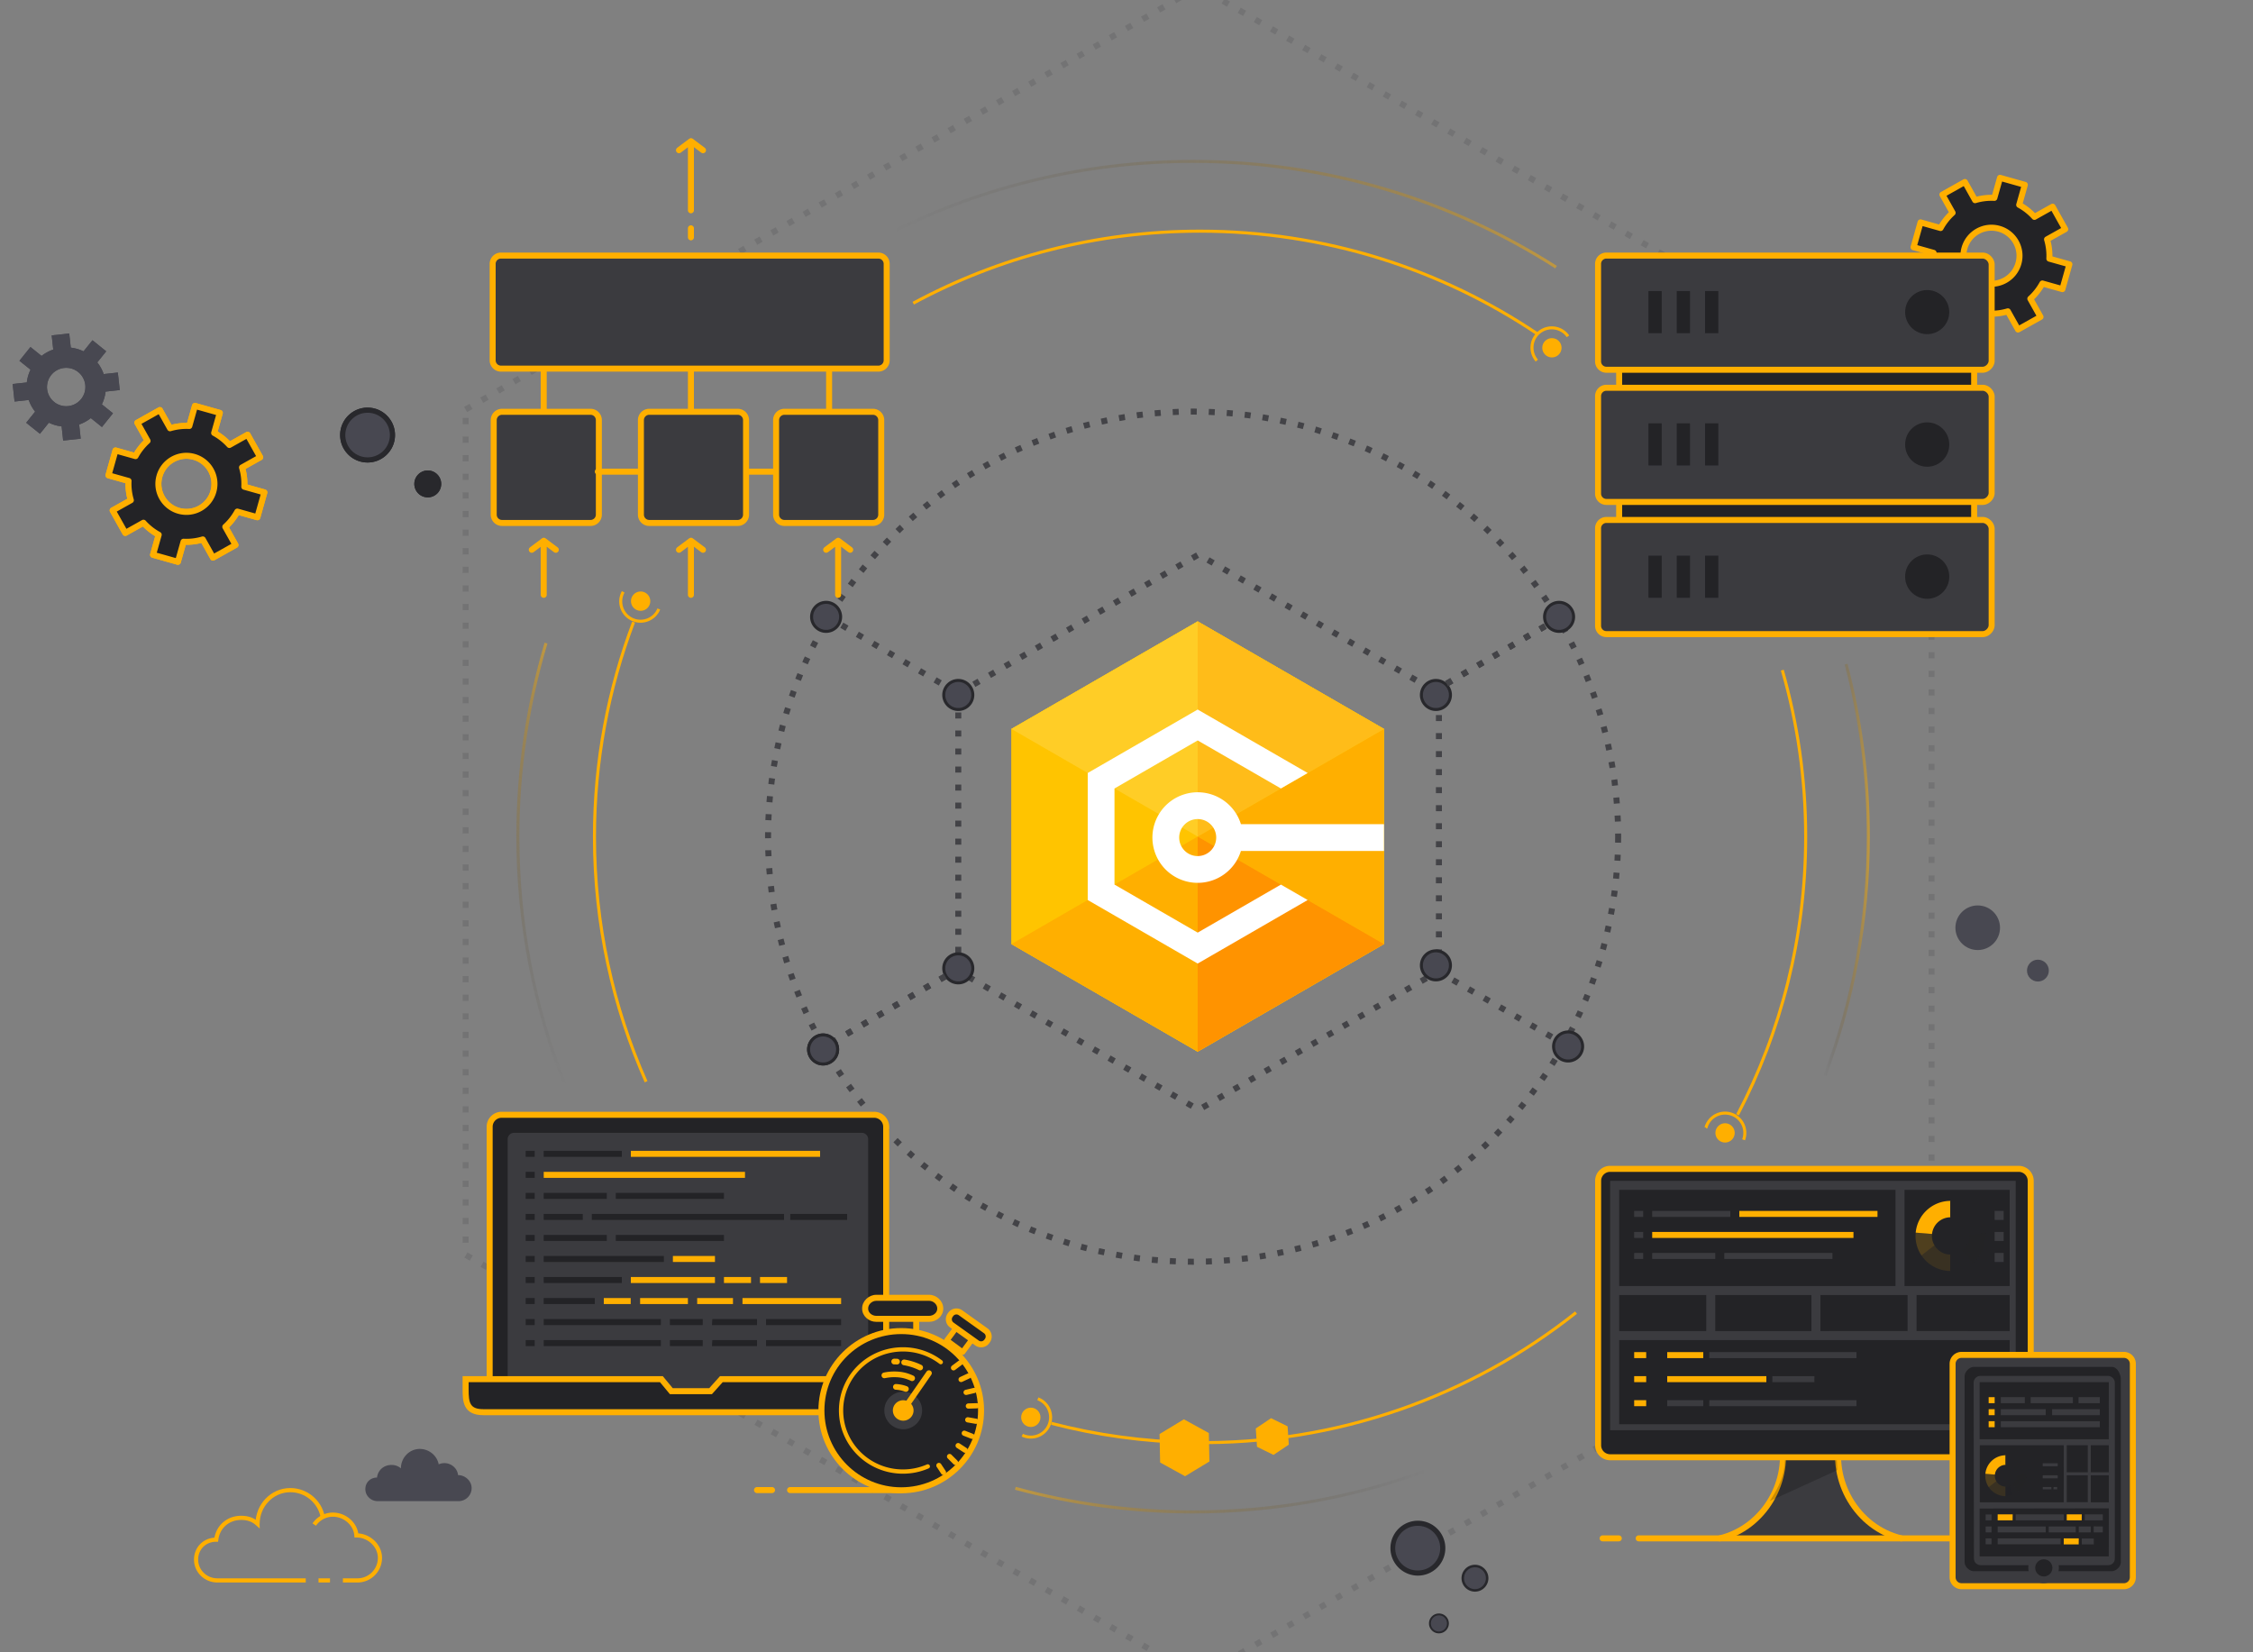 <svg xmlns="http://www.w3.org/2000/svg" viewBox="0 0 750 550"><rect x="0" y="0" width="750" height="550" fill="#808080" stroke="none"/><path fill="#FFC400" d="M460.702 242.646v71.6l-62.001 35.811-61.999-35.811v-71.6l61.999-35.789 62.001 35.789"/><path fill="#FFCD26" d="M398.701 206.857l-61.999 35.789 61.999 35.811v-71.6"/><path fill="#FFAF00" d="M398.701 278.457l-61.999 35.789 61.999 35.811V278.457M460.702 242.646l-62.001 35.811 62.001 35.789v-71.6"/><path fill="#FFBC19" d="M398.701 206.857v71.6l62.001-35.811-62.001-35.789"/><path fill="#FF9300" d="M398.701 278.457v71.593l62.001-35.804-62.001-35.789"/><path fill="#FFF" d="M413.093 274.34c-2.46-7.943-10.895-12.398-18.852-9.937-7.945 2.463-12.399 10.902-9.937 18.854 2.461 7.951 10.9 12.398 18.852 9.937a15.047 15.047 0 0 0 9.937-9.944h47.609v-8.91h-47.609zm-14.398 10.62c-3.398 0-6.15-2.758-6.15-6.166a6.151 6.151 0 0 1 6.15-6.149c3.407 0 6.166 2.758 6.166 6.149a6.172 6.172 0 0 1-6.166 6.166z"/><path fill="#FFF" d="M426.403 294.449l-27.708 15.991-27.694-15.991v-31.99l27.694-15.992 27.708 15.992 8.91-5.145v-.006l-36.618-21.127-36.602 21.127v42.279l36.602 21.148 36.618-21.148z"/><g><path fill="#FFC400" d="M460.702 242.646v71.6l-62.001 35.811-61.999-35.811v-71.6l61.999-35.789 62.001 35.789"/><path fill="#FFCD26" d="M398.701 206.857l-61.999 35.789 61.999 35.811v-71.6"/><path fill="#FFAF00" d="M398.701 278.457l-61.999 35.789 61.999 35.811V278.457M460.702 242.646l-62.001 35.811 62.001 35.789v-71.6"/><path fill="#FFBC19" d="M398.701 206.857v71.6l62.001-35.811-62.001-35.789"/><path fill="#FF9300" d="M398.701 278.457v71.593l62.001-35.804-62.001-35.789"/><path fill="#FFF" d="M413.093 274.34c-2.46-7.943-10.895-12.398-18.852-9.937-7.945 2.463-12.399 10.902-9.937 18.854 2.461 7.951 10.9 12.398 18.852 9.937a15.047 15.047 0 0 0 9.937-9.944h47.609v-8.91h-47.609zm-14.398 10.62c-3.398 0-6.15-2.758-6.15-6.166a6.151 6.151 0 0 1 6.15-6.149c3.407 0 6.166 2.758 6.166 6.149a6.172 6.172 0 0 1-6.166 6.166z"/><path fill="#FFF" d="M426.403 294.449l-27.708 15.991-27.694-15.991v-31.99l27.694-15.992 27.708 15.992 8.91-5.145v-.006l-36.618-21.127-36.602 21.127v42.279l36.602 21.148 36.618-21.148z"/></g><g><path fill="#232326" stroke="#FFAF00" stroke-width="2" stroke-linecap="round" stroke-linejoin="round" stroke-miterlimit="10" d="M85.674 172.165L88 163.907l-6.67-1.879a19.225 19.225 0 0 0-.77-6.422l6.051-3.392-4.197-7.485-6.05 3.391a19.213 19.213 0 0 0-5.075-4.004l1.877-6.67-8.259-2.326-1.878 6.67a19.192 19.192 0 0 0-6.422.768l-3.393-6.049-7.484 4.194 3.393 6.052a19.168 19.168 0 0 0-4.006 5.076l-6.671-1.879-2.325 8.26 6.67 1.877c-.111 2.204.16 4.368.769 6.421l-6.052 3.392 4.196 7.484 6.05-3.39a19.18 19.18 0 0 0 5.078 4.007l-1.879 6.67 8.26 2.327 1.878-6.673a19.104 19.104 0 0 0 6.42-.768l3.392 6.049 7.484-4.195-3.391-6.047a19.225 19.225 0 0 0 4.008-5.079l6.67 1.878zm-26.145-2.122c-4.961-1.397-7.85-6.552-6.452-11.515 1.397-4.961 6.552-7.85 11.513-6.452s7.85 6.551 6.453 11.513c-1.397 4.962-6.552 7.851-11.514 6.454z"/><path fill="#484851" d="M35.356 116.935l-4.577-3.677-2.969 3.697a13.128 13.128 0 0 0-4.25-1.237L23.047 111l-5.838.637.515 4.718a13.11 13.11 0 0 0-3.882 2.124l-3.697-2.97-3.677 4.578 3.696 2.969a13.18 13.18 0 0 0-1.237 4.249l-4.717.515.636 5.838 4.72-.516a13.131 13.131 0 0 0 2.123 3.882l-2.97 3.697 4.577 3.676 2.969-3.696a13.13 13.13 0 0 0 4.248 1.236l.515 4.719 5.838-.636-.514-4.718a13.19 13.19 0 0 0 3.883-2.125l3.697 2.97 3.676-4.577-3.697-2.97a13.085 13.085 0 0 0 1.237-4.248l4.718-.515-.638-5.835-4.716.514a13.144 13.144 0 0 0-2.124-3.884l2.968-3.697zm-8.34 15.892a6.386 6.386 0 1 1-9.958-7.999 6.386 6.386 0 0 1 9.958 7.999zM122.37 153.098a8.23 8.23 0 0 1-6.212-2.797 8.226 8.226 0 0 1-2.061-5.993c.269-4.358 3.897-7.771 8.259-7.771.171 0 .343.005.517.016 4.557.282 8.036 4.218 7.754 8.774-.268 4.357-3.895 7.771-8.257 7.771z"/><path fill="#28282C" d="M122.356 137.393a7.422 7.422 0 0 1 7.416 7.88 7.424 7.424 0 0 1-7.865 6.953 7.424 7.424 0 0 1 .449-14.833m.001-1.713c-4.814 0-8.818 3.767-9.115 8.575-.15 2.436.658 4.785 2.274 6.613a9.08 9.08 0 0 0 6.853 3.086c4.814 0 8.816-3.767 9.112-8.575.311-5.027-3.528-9.371-8.557-9.682a9.757 9.757 0 0 0-.567-.017z"/><path fill="#484851" d="M142.151 165.13a4.063 4.063 0 0 1-3.8-4.298 4.061 4.061 0 0 1 4.299-3.799 4.06 4.06 0 0 1 3.798 4.298 4.06 4.06 0 0 1-4.297 3.799z"/><path fill="#28282C" d="M142.396 157.444a3.636 3.636 0 1 1 0 0m0-.839a4.482 4.482 0 0 0-4.464 4.201 4.483 4.483 0 0 0 4.471 4.752 4.48 4.48 0 0 0 4.464-4.201 4.482 4.482 0 0 0-4.471-4.752z"/><path fill="#484851" d="M491.002 529.392c-2.237 0-4.057-1.819-4.057-4.056s1.82-4.056 4.057-4.056c2.236 0 4.055 1.819 4.055 4.056s-1.819 4.056-4.055 4.056z"/><path fill="#28282C" d="M491.002 521.699a3.637 3.637 0 1 1-.002 7.274 3.637 3.637 0 0 1 .002-7.274m0-.839c-2.469 0-4.477 2.008-4.477 4.476s2.008 4.476 4.477 4.476c2.467 0 4.475-2.008 4.475-4.476s-2.008-4.476-4.475-4.476z"/><path fill="none" stroke="#434347" stroke-width="2" stroke-miterlimit="10" stroke-dasharray="2,4" d="M314.669 325.002l-37.115 21.685M514.379 208.418l-33.021 19.285M319 230.795l80-46.207 80 46.207v92.412l-80 46.209-80-46.209z"/><path opacity=".2" fill="none" stroke="#434347" stroke-width="2" stroke-miterlimit="10" stroke-dasharray="2.064,4.129" d="M155 136.314L399-4.373l244 140.687v281.372L399 558.377 155 417.686z"/><path fill="none" stroke="#434347" stroke-width="2" stroke-miterlimit="10" stroke-dasharray="2,4" d="M313.003 227.334L279.865 207.9M516.567 345.188l-33.897-19.52"/><path fill="#232326" stroke="#FFAF00" stroke-width="2" stroke-linecap="round" stroke-linejoin="round" stroke-miterlimit="10" d="M686.553 96.24l2.326-8.258-6.67-1.879a19.225 19.225 0 0 0-.77-6.422l6.051-3.392-4.197-7.485-6.05 3.391a19.253 19.253 0 0 0-5.075-4.004l1.877-6.67-8.259-2.326-1.878 6.67a19.192 19.192 0 0 0-6.422.768l-3.393-6.049-7.484 4.194 3.393 6.053a19.147 19.147 0 0 0-4.006 5.075l-6.671-1.879-2.325 8.26 6.67 1.877c-.111 2.203.16 4.368.769 6.421l-6.052 3.392 4.196 7.484 6.05-3.39a19.18 19.18 0 0 0 5.078 4.007l-1.879 6.67 8.26 2.326 1.878-6.672a19.104 19.104 0 0 0 6.42-.768l3.392 6.049 7.484-4.195-3.391-6.047a19.225 19.225 0 0 0 4.008-5.079l6.67 1.878zm-26.145-2.122c-4.961-1.397-7.85-6.552-6.452-11.515 1.397-4.961 6.552-7.85 11.513-6.452s7.85 6.551 6.453 11.513c-1.398 4.961-6.552 7.851-11.514 6.454z"/><circle fill="none" stroke="#434347" stroke-width="2" stroke-miterlimit="10" stroke-dasharray="2,4" cx="397.169" cy="278.5" r="141.5"/><path fill="none" stroke="#FFAF00" stroke-width="1.011" stroke-miterlimit="10" d="M593.311 223.073c5.067 17.6 7.783 36.196 7.783 55.427 0 33.405-8.193 64.896-22.678 92.574M524.644 436.926c-34.978 27.772-79.428 44.054-127.569 43.251-16.248-.271-32.012-2.474-47.074-6.384"/><linearGradient id="a" gradientUnits="userSpaceOnUse" x1="149.642" y1="329.424" x2="219.839" y2="245.766"><stop offset=".004" stop-color="#232326" stop-opacity="0"/><stop offset="1" stop-color="#ffaf00"/></linearGradient><path opacity=".5" fill="none" stroke="url(#a)" stroke-miterlimit="10" d="M188.044 361.074c-10.102-25.562-15.651-53.42-15.651-82.574 0-22.391 3.273-44.017 9.369-64.426"/><linearGradient id="b" gradientUnits="userSpaceOnUse" x1="337.868" y1="496.372" x2="475.173" y2="496.372"><stop offset="0" stop-color="#ffaf00"/><stop offset=".996" stop-color="#232326" stop-opacity="0"/></linearGradient><path opacity=".5" fill="none" stroke="url(#b)" stroke-miterlimit="10" d="M475 489.437c-24.252 8.951-50.471 13.84-77.831 13.84-20.479 0-40.317-2.739-59.17-7.869"/><linearGradient id="c" gradientUnits="userSpaceOnUse" x1="606.985" y1="289.599" x2="622.445" y2="289.599"><stop offset=".004" stop-color="#232326" stop-opacity="0"/><stop offset="1" stop-color="#ffaf00"/></linearGradient><path opacity=".5" fill="none" stroke="url(#c)" stroke-miterlimit="10" d="M614.543 221.074c4.83 18.332 7.402 37.578 7.402 57.426 0 28.018-5.127 54.838-14.492 79.574"/><linearGradient id="d" gradientUnits="userSpaceOnUse" x1="296.777" y1="71.287" x2="518.269" y2="71.287"><stop offset=".004" stop-color="#232326" stop-opacity="0"/><stop offset="1" stop-color="#ffaf00"/></linearGradient><path opacity=".5" fill="none" stroke="url(#d)" stroke-miterlimit="10" d="M297 77.222c30.16-15.039 64.177-23.498 100.169-23.498 44.477 0 85.937 12.917 120.831 35.206"/><path fill="none" stroke="#FFAF00" stroke-width="1.011" stroke-miterlimit="10" d="M304 100.931c28.41-15.303 60.914-23.987 95.445-23.987 41.686 0 80.415 12.654 112.557 34.332M215.079 360.074c-11.051-24.939-17.189-52.54-17.189-81.574 0-25.151 4.606-49.225 13.022-71.427"/><g fill="none" stroke="#FFAF00" stroke-width="1.388" stroke-miterlimit="10"><path d="M107.413 504.868c-1-5.046-5.451-8.85-10.791-8.85-6.075 0-10.878 5.127-10.878 11.202 0 .063-.001-.063 0 0-1.516-1.364-3.278-1.979-5.479-1.979-4.378 0-7.776 3.019-8.285 7.26-3.843 0-6.74 2.861-6.707 6.716.033 3.815 3.229 6.853 7.045 6.853h29.462M106.026 526.07h3.83"/><path d="M114.151 526.07h4.833c4.14 0 7.495-3.355 7.495-7.495s-3.699-7.491-7.838-7.491c-.3-3.865-3.875-6.904-7.816-6.904a7.492 7.492 0 0 0-6.21 3.297"/></g><path fill="#484851" d="M146.044 487.428c-.578-2.916-3.217-5.121-6.303-5.121-3.512 0-6.287 2.964-6.287 6.475 0 .037-.001-.035 0 0-.876-.787-1.895-1.143-3.167-1.143-2.529 0-4.494 1.745-4.787 4.197-2.223 0-3.896 1.653-3.877 3.882.02 2.205 1.865 3.961 4.071 3.961h26.974c2.392 0 4.332-1.94 4.332-4.333s-2.139-4.33-4.531-4.33c-.174-2.234-2.24-3.991-4.518-3.991a4.61 4.61 0 0 0-1.907.403zM522.003 353.169a4.839 4.839 0 0 1-4.834-4.833 4.839 4.839 0 0 1 4.834-4.834 4.839 4.839 0 0 1 4.833 4.834 4.838 4.838 0 0 1-4.833 4.833z"/><path fill="#28282C" d="M522.003 344.002a4.333 4.333 0 1 1 0 8.668 4.333 4.333 0 0 1 0-8.668m0-1a5.34 5.34 0 0 0-5.334 5.334 5.34 5.34 0 0 0 5.334 5.333 5.34 5.34 0 0 0 5.333-5.333 5.34 5.34 0 0 0-5.333-5.334z"/><path fill="#484851" d="M478.003 326.169a4.839 4.839 0 0 1-4.834-4.833 4.839 4.839 0 0 1 4.834-4.834 4.839 4.839 0 0 1 4.833 4.834 4.838 4.838 0 0 1-4.833 4.833z"/><path fill="#28282C" d="M478.003 317.002a4.333 4.333 0 1 1 0 8.668 4.333 4.333 0 0 1 0-8.668m0-1a5.34 5.34 0 0 0-5.334 5.334 5.34 5.34 0 0 0 5.334 5.333 5.34 5.34 0 0 0 5.333-5.333 5.34 5.34 0 0 0-5.333-5.334z"/><path fill="#484851" d="M519.003 210.169a4.839 4.839 0 0 1-4.834-4.833 4.839 4.839 0 0 1 4.834-4.834 4.839 4.839 0 0 1 4.833 4.834 4.838 4.838 0 0 1-4.833 4.833z"/><path fill="#28282C" d="M519.003 201.002a4.333 4.333 0 1 1 0 8.668 4.333 4.333 0 0 1 0-8.668m0-1a5.34 5.34 0 0 0-5.334 5.334 5.34 5.34 0 0 0 5.334 5.333 5.34 5.34 0 0 0 5.333-5.333 5.34 5.34 0 0 0-5.333-5.334z"/><path fill="#484851" d="M275.003 210.169a4.839 4.839 0 0 1-4.834-4.833 4.839 4.839 0 0 1 4.834-4.834 4.839 4.839 0 0 1 4.833 4.834 4.838 4.838 0 0 1-4.833 4.833z"/><path fill="#28282C" d="M275.003 201.002a4.333 4.333 0 1 1 0 8.668 4.333 4.333 0 0 1 0-8.668m0-1a5.34 5.34 0 0 0-5.334 5.334 5.34 5.34 0 0 0 5.334 5.333 5.34 5.34 0 0 0 5.333-5.333 5.34 5.34 0 0 0-5.333-5.334z"/><path fill="#484851" d="M319.003 236.169a4.839 4.839 0 0 1-4.834-4.833 4.839 4.839 0 0 1 4.834-4.834 4.839 4.839 0 0 1 4.833 4.834 4.838 4.838 0 0 1-4.833 4.833z"/><path fill="#28282C" d="M319.003 227.002a4.333 4.333 0 1 1 0 8.668 4.333 4.333 0 0 1 0-8.668m0-1a5.34 5.34 0 0 0-5.334 5.334 5.34 5.34 0 0 0 5.334 5.333 5.34 5.34 0 0 0 5.333-5.333 5.34 5.34 0 0 0-5.333-5.334z"/><path fill="#484851" d="M319.003 327.169a4.839 4.839 0 0 1-4.834-4.833 4.839 4.839 0 0 1 4.834-4.834 4.839 4.839 0 0 1 4.833 4.834 4.838 4.838 0 0 1-4.833 4.833z"/><path fill="#28282C" d="M319.003 318.002a4.333 4.333 0 1 1 0 8.668 4.333 4.333 0 0 1 0-8.668m0-1a5.34 5.34 0 0 0-5.334 5.334 5.34 5.34 0 0 0 5.334 5.333 5.34 5.34 0 0 0 5.333-5.333 5.34 5.34 0 0 0-5.333-5.334z"/><path fill="#484851" d="M274.003 354.169a4.839 4.839 0 0 1-4.834-4.833 4.839 4.839 0 0 1 4.834-4.834 4.839 4.839 0 0 1 4.833 4.834 4.838 4.838 0 0 1-4.833 4.833z"/><path fill="#28282C" d="M274.003 345.002a4.333 4.333 0 1 1 0 8.668 4.333 4.333 0 0 1 0-8.668m0-1a5.34 5.34 0 0 0-5.334 5.334 5.34 5.34 0 0 0 5.334 5.333 5.34 5.34 0 0 0 5.333-5.333 5.34 5.34 0 0 0-5.333-5.334z"/><path fill="#484851" d="M478.003 236.169a4.839 4.839 0 0 1-4.834-4.833 4.839 4.839 0 0 1 4.834-4.834 4.839 4.839 0 0 1 4.833 4.834 4.838 4.838 0 0 1-4.833 4.833z"/><path fill="#28282C" d="M478.003 227.002a4.333 4.333 0 1 1 0 8.668 4.333 4.333 0 0 1 0-8.668m0-1a5.34 5.34 0 0 0-5.334 5.334 5.34 5.34 0 0 0 5.334 5.333 5.34 5.34 0 0 0 5.333-5.333 5.34 5.34 0 0 0-5.333-5.334z"/><path fill="#232326" stroke="#FFAF00" stroke-width="2" stroke-linecap="round" stroke-linejoin="round" stroke-miterlimit="10" d="M539 94.622h118.172v113.493H539z"/><path fill="#3B3B3F" stroke="#FFAF00" stroke-width="2" stroke-linecap="round" stroke-linejoin="round" stroke-miterlimit="10" d="M660 123.074H534.752a2.772 2.772 0 0 1-2.772-2.771V87.845a2.771 2.771 0 0 1 2.772-2.771H660c1.53 0 3 1.469 3 3v32c0 1.53-1.47 3-3 3zM660 167.074H534.752a2.772 2.772 0 0 1-2.772-2.771v-32.457a2.771 2.771 0 0 1 2.772-2.771H660c1.53 0 3 1.469 3 3v32c0 1.529-1.47 2.999-3 2.999zM660 211.074H534.752a2.772 2.772 0 0 1-2.772-2.771v-32.457a2.771 2.771 0 0 1 2.772-2.771H660c1.53 0 3 1.469 3 3v32c0 1.529-1.47 2.999-3 2.999z"/><path fill="#232326" d="M548.747 184.97h4.414v14.018h-4.414V184.97zm9.424 14.018h4.414V184.97h-4.414v14.018zm9.423 0h4.415V184.97h-4.415v14.018zm-18.847-44.045h4.414v-14.018h-4.414v14.018zm9.424 0h4.414v-14.018h-4.414v14.018zm9.423 0h4.415v-14.018h-4.415v14.018zm-18.847-44.045h4.414V96.879h-4.414v14.019zm9.424 0h4.414V96.879h-4.414v14.019zm9.423 0h4.415V96.879h-4.415v14.019zM648.879 191.98c0 4.051-3.285 7.334-7.337 7.334s-7.336-3.283-7.336-7.334a7.337 7.337 0 1 1 14.673 0zm-7.337-51.383a7.336 7.336 0 0 0-7.336 7.336 7.337 7.337 0 1 0 14.673 0 7.337 7.337 0 0 0-7.337-7.336zm0-44.045a7.336 7.336 0 1 0 7.337 7.336 7.337 7.337 0 0 0-7.337-7.336z"/><path fill="none" stroke="#FFAF00" stroke-miterlimit="10" d="M567.905 375.343c.021-.074.042-.149.065-.224a6.588 6.588 0 0 1 8.266-4.293 6.583 6.583 0 0 1 4.188 8.571"/><circle fill="#FFAF00" cx="574.253" cy="377.107" r="3.215"/><g><path fill="none" stroke="#FFAF00" stroke-miterlimit="10" d="M345.49 465.622a6.588 6.588 0 0 1 3.735 8.71 6.583 6.583 0 0 1-8.918 3.386"/><circle fill="#FFAF00" cx="343.152" cy="471.781" r="3.214"/></g><g><path fill="none" stroke="#FFAF00" stroke-miterlimit="10" d="M511.592 120.032a6.587 6.587 0 1 1 10.186-8.347 7.9 7.9 0 0 1 .193.259"/><circle fill="#FFAF00" cx="516.613" cy="115.768" r="3.214"/></g><g><path fill="none" stroke="#FFAF00" stroke-miterlimit="10" d="M219.311 202.71a6.588 6.588 0 1 1-12.004-5.416c.046-.099.096-.194.146-.289"/><path fill="#FFAF00" d="M215.84 202.024a3.212 3.212 0 0 1-4.496.661 3.21 3.21 0 0 1-.663-4.495 3.215 3.215 0 0 1 4.496-.665 3.216 3.216 0 0 1 .663 4.499z"/></g><g stroke="#FFAF00" stroke-width="2" stroke-linecap="round" stroke-linejoin="round" stroke-miterlimit="10"><path fill="#3B3B3F" d="M292.394 122.704H166.772a2.772 2.772 0 0 1-2.772-2.771V87.845a2.771 2.771 0 0 1 2.772-2.771h125.621a2.77 2.77 0 0 1 2.771 2.771v32.087a2.77 2.77 0 0 1-2.77 2.772zM196.582 174.074h-29.456a2.772 2.772 0 0 1-2.772-2.771v-31.458a2.771 2.771 0 0 1 2.772-2.771h29.456a2.77 2.77 0 0 1 2.771 2.771v31.458a2.77 2.77 0 0 1-2.771 2.771zM290.582 174.074h-29.456a2.772 2.772 0 0 1-2.772-2.771v-31.458a2.771 2.771 0 0 1 2.772-2.771h29.456a2.77 2.77 0 0 1 2.771 2.771v31.458a2.77 2.77 0 0 1-2.771 2.771z"/><g fill="#3B3B3F"><path d="M181 137v-14M230 137v-14M276 137v-14"/></g><path fill="#3B3B3F" d="M199 157h59"/><g fill="none"><path d="M181 182v16M185.022 183l-4-3-4 3"/></g><g fill="none"><path d="M230 182v16M234.022 183l-4-3-4 3"/></g><g fill="none"><path d="M230 76v3M230 49v21M234.022 50l-4-3-4 3"/></g><g fill="none"><path d="M279 182v16M283.022 183l-4-3-4 3"/></g><path fill="#3B3B3F" d="M245.582 174.074h-29.456a2.772 2.772 0 0 1-2.772-2.771v-31.458a2.771 2.771 0 0 1 2.772-2.771h29.456a2.77 2.77 0 0 1 2.771 2.771v31.458a2.77 2.77 0 0 1-2.771 2.771z"/></g><g><path fill="#FFAF00" d="M402.407 477.011l.197 9.474-4.789 2.899-3.318 2.008-8.301-4.568-.196-9.473 8.104-4.904z"/></g><g><path fill="#FFAF00" d="M428.622 474.771l.41 6.107-3.006 2.017-2.083 1.397-5.498-2.697-.409-6.109 5.086-3.412z"/></g><g><path fill="#232326" stroke="#FFAF00" stroke-width="2" stroke-linecap="round" stroke-linejoin="round" stroke-miterlimit="10" d="M85.674 172.165L88 163.907l-6.67-1.879a19.225 19.225 0 0 0-.77-6.422l6.051-3.392-4.197-7.485-6.05 3.391a19.213 19.213 0 0 0-5.075-4.004l1.877-6.67-8.259-2.326-1.878 6.67a19.192 19.192 0 0 0-6.422.768l-3.393-6.049-7.484 4.194 3.393 6.052a19.168 19.168 0 0 0-4.006 5.076l-6.671-1.879-2.325 8.26 6.67 1.877c-.111 2.204.16 4.368.769 6.421l-6.052 3.392 4.196 7.484 6.05-3.39a19.18 19.18 0 0 0 5.078 4.007l-1.879 6.67 8.26 2.327 1.878-6.673a19.104 19.104 0 0 0 6.42-.768l3.392 6.049 7.484-4.195-3.391-6.047a19.225 19.225 0 0 0 4.008-5.079l6.67 1.878zm-26.145-2.122c-4.961-1.397-7.85-6.552-6.452-11.515 1.397-4.961 6.552-7.85 11.513-6.452s7.85 6.551 6.453 11.513c-1.397 4.962-6.552 7.851-11.514 6.454z"/><path fill="#484851" d="M35.356 116.935l-4.577-3.677-2.969 3.697a13.128 13.128 0 0 0-4.25-1.237L23.047 111l-5.838.637.515 4.718a13.11 13.11 0 0 0-3.882 2.124l-3.697-2.97-3.677 4.578 3.696 2.969a13.18 13.18 0 0 0-1.237 4.249l-4.717.515.636 5.838 4.72-.516a13.131 13.131 0 0 0 2.123 3.882l-2.97 3.697 4.577 3.676 2.969-3.696a13.13 13.13 0 0 0 4.248 1.236l.515 4.719 5.838-.636-.514-4.718a13.19 13.19 0 0 0 3.883-2.125l3.697 2.97 3.676-4.577-3.697-2.97a13.085 13.085 0 0 0 1.237-4.248l4.718-.515-.638-5.835-4.716.514a13.144 13.144 0 0 0-2.124-3.884l2.968-3.697zm-8.34 15.892a6.386 6.386 0 1 1-9.958-7.999 6.386 6.386 0 0 1 9.958 7.999z"/></g><g><path fill="#484851" d="M122.37 153.098a8.23 8.23 0 0 1-6.212-2.797 8.226 8.226 0 0 1-2.061-5.993c.269-4.358 3.897-7.771 8.259-7.771.171 0 .343.005.517.016 4.557.282 8.036 4.218 7.754 8.774-.268 4.357-3.895 7.771-8.257 7.771z"/><path fill="#28282C" d="M122.356 137.393a7.422 7.422 0 0 1 7.416 7.88 7.424 7.424 0 0 1-7.865 6.953 7.424 7.424 0 0 1 .449-14.833m.001-1.713c-4.814 0-8.818 3.767-9.115 8.575-.15 2.436.658 4.785 2.274 6.613a9.08 9.08 0 0 0 6.853 3.086c4.814 0 8.816-3.767 9.112-8.575.311-5.027-3.528-9.371-8.557-9.682a9.757 9.757 0 0 0-.567-.017z"/><g><path fill="#484851" d="M142.151 165.13a4.063 4.063 0 0 1-3.8-4.298 4.061 4.061 0 0 1 4.299-3.799 4.06 4.06 0 0 1 3.798 4.298 4.06 4.06 0 0 1-4.297 3.799z"/><path fill="#28282C" d="M142.396 157.444a3.636 3.636 0 1 1 0 0m0-.839a4.482 4.482 0 0 0-4.464 4.201 4.483 4.483 0 0 0 4.471 4.752 4.48 4.48 0 0 0 4.464-4.201 4.482 4.482 0 0 0-4.471-4.752z"/></g></g><g><circle fill="#484851" cx="658.362" cy="308.817" r="7.424"/><circle fill="#484851" cx="678.399" cy="323.081" r="3.637"/></g><g><path fill="#484851" d="M472.003 523.616c-4.567 0-8.282-3.714-8.282-8.28s3.715-8.28 8.282-8.28c4.565 0 8.279 3.714 8.279 8.28s-3.714 8.28-8.279 8.28z"/><path fill="#28282C" d="M472.003 507.912a7.424 7.424 0 1 1 0 14.848 7.425 7.425 0 1 1 0-14.848m0-1.713c-5.039 0-9.139 4.099-9.139 9.137s4.1 9.137 9.139 9.137c5.038 0 9.136-4.099 9.136-9.137s-4.098-9.137-9.136-9.137z"/></g><g><path fill="#484851" d="M479.002 543.384c-1.653 0-2.999-1.345-2.999-2.998a3 3 0 0 1 2.999-2.997 3 3 0 0 1 2.997 2.997 3.001 3.001 0 0 1-2.997 2.998z"/><path fill="#28282C" d="M479.002 537.699a2.687 2.687 0 1 1 0 5.374 2.687 2.687 0 0 1 0-5.374m0-.62c-1.824 0-3.309 1.483-3.309 3.307s1.484 3.308 3.309 3.308c1.823 0 3.307-1.484 3.307-3.308s-1.484-3.307-3.307-3.307z"/></g><path fill="none" stroke="#434347" stroke-width="2" stroke-miterlimit="10" stroke-dasharray="2,4" d="M314.669 325.002l-37.115 21.685M514.379 208.418l-33.021 19.285"/><g><path fill="#484851" d="M274.003 354.169a4.839 4.839 0 0 1-4.834-4.833 4.839 4.839 0 0 1 4.834-4.834 4.839 4.839 0 0 1 4.833 4.834 4.838 4.838 0 0 1-4.833 4.833z"/><path fill="#28282C" d="M274.003 345.002a4.333 4.333 0 1 1 0 8.668 4.333 4.333 0 0 1 0-8.668m0-1a5.34 5.34 0 0 0-5.334 5.334 5.34 5.34 0 0 0 5.334 5.333 5.34 5.34 0 0 0 5.333-5.333 5.34 5.34 0 0 0-5.333-5.334z"/></g><g><path fill="#232326" d="M167 467.074c-2.206 0-4-1.794-4-4v-88c0-2.206 1.794-4 4-4h124c2.206 0 4 1.794 4 4v88c0 2.206-1.794 4-4 4H167z"/><path fill="#FFAF00" d="M291 372.074a3 3 0 0 1 3 3v88a3 3 0 0 1-3 3H167a3 3 0 0 1-3-3v-88a3 3 0 0 1 3-3h124m-51.416 51.25v-5.583 5.583m.916-5.084h.916-.916m-4.584 6.167v-6 6m2.168 16.25v-4.208 4.208M291 370.074H167c-2.757 0-5 2.243-5 5v88c0 2.757 2.243 5 5 5h124c2.757 0 5-2.243 5-5v-88c0-2.757-2.243-5-5-5z"/><path fill="#3B3B3F" stroke="#232326" stroke-width="7.007" stroke-miterlimit="10" d="M189 419.074z"/><path fill="#3B3B3F" d="M171.129 377.074a2.135 2.135 0 0 0-2.129 2.129v82.742c0 1.171.958 2.121 2.129 2.111l115.742-.965a2.157 2.157 0 0 0 2.129-2.146v-81.742a2.135 2.135 0 0 0-2.129-2.129H171.129z"/><path fill="#232326" d="M160.896 470.074c-5.474 0-5.896-3.135-5.896-7.565v-3.435h65.164l3.307 4h13.083l3.584-4H305v3.435c0 4.878-2.868 7.565-8.076 7.565H160.896z"/><path fill="#FFAF00" d="M304 460.074v2.435c0 4.46-2.615 6.565-7.076 6.565H160.896c-4.461 0-4.896-2.105-4.896-6.565v-2.435h63.693l3.307 4h14l3.584-4H304m2-2h-66.31l-.596.666-2.988 3.334h-12.165l-2.707-3.274-.6-.726H154V462.509c0 3.615 0 8.565 6.896 8.565h136.027c5.768 0 9.076-3.122 9.076-8.565V458.074H306z"/><path fill="#232326" d="M175 383.074h3v2h-3zM181 383.074h26v2h-26z"/><path fill="#FFAF00" d="M210 383.074h63v2h-63z"/><path fill="#232326" d="M175 390.074h3v2h-3z"/><path fill="#FFAF00" d="M181 390.074h67v2h-67z"/><path fill="#232326" d="M175 397.074h3v2h-3zM181 397.074h21v2h-21zM205 397.074h36v2h-36zM175 404.074h3v2h-3zM181 404.074h13v2h-13zM263.063 404.074h18.938v2h-18.938zM197 404.074h64v2h-64zM175 411.074h3v2h-3zM181 411.074h21v2h-21zM205 411.074h36v2h-36zM175 418.074h3v2h-3zM181 418.074h40v2h-40z"/><path fill="#FFAF00" d="M224 418.074h14v2h-14z"/><path fill="#232326" d="M175 425.074h3v2h-3zM181 425.074h26v2h-26z"/><path fill="#FFAF00" d="M210 425.074h28v2h-28zM241 425.074h9v2h-9zM253 425.074h9v2h-9z"/><path fill="#232326" d="M175 432.074h3v2h-3zM181 432.074h17v2h-17z"/><path fill="#FFAF00" d="M201 432.074h8.959v2H201zM213.084 432.074H229v2h-15.916zM247.166 432.074H280v2h-32.834zM232.084 432.074H244v2h-11.916z"/><path fill="#232326" d="M175 439.074h3v2h-3zM181 439.074h39v2h-39zM223 439.074h10.938v2H223zM237.125 439.074l-.125 2h15v-2zM255 439.074h25v2h-25zM175 446.074h3v2h-3zM181 446.074h39v2h-39zM223 446.074h10.938v2H223zM237.125 446.074l-.125 2h15v-2zM255 446.074h25v2h-25z"/></g><g><path fill="#3B3B3F" d="M305 445a1 1 0 0 1-1 1h-8a1 1 0 0 1-1-1v-9a1 1 0 0 1 1-1h8a1 1 0 0 1 1 1v9z"/><path fill="#FFAF00" d="M304 436v9h-8v-9h8m0-2h-8c-1.104 0-2 .969-2 2.074v9c0 1.104.896 1.926 2 1.926h8c1.104 0 2-.822 2-1.926v-9c0-1.105-.896-2.074-2-2.074z"/><path fill="#232326" d="M313 435.57a3.43 3.43 0 0 1-3.431 3.43H291.43a3.43 3.43 0 0 1-3.431-3.43v-.14a3.43 3.43 0 0 1 3.431-3.43h18.139a3.43 3.43 0 0 1 3.431 3.43v.14z"/><path fill="#FFAF00" d="M309.319 433c1.343 0 2.681 1.162 2.681 2.504v.14c0 1.342-1.338 2.356-2.681 2.356H291.68c-1.343 0-2.681-1.014-2.681-2.356v-.14c0-1.342 1.338-2.504 2.681-2.504H309m.319-2H291.68c-2.443 0-4.681 2.061-4.681 4.504v.14c0 2.443 2.238 4.356 4.681 4.356h17.639c2.443 0 4.681-1.914 4.681-4.356v-.14c0-2.443-2.238-4.504-4.681-4.504z"/><g fill="none" stroke="#FFAF00" stroke-width="2" stroke-linecap="round" stroke-linejoin="round" stroke-miterlimit="10"><path d="M257 496h-5M300 496h-37"/></g><path fill="#232326" d="M300.011 496.074c-14.652 0-26.573-11.921-26.573-26.574 0-14.571 11.916-26.426 26.563-26.426 14.659 0 26.585 11.855 26.585 26.426-.001 14.653-11.922 26.574-26.575 26.574z"/><path fill="#FFAF00" d="M300 444.074c14.125 0 25.585 11.302 25.585 25.426s-11.449 25.574-25.574 25.574c-14.123 0-25.573-11.45-25.573-25.574s11.439-25.426 25.562-25.426m0-2c-15.198 0-27.563 12.303-27.563 27.426 0 15.204 12.369 27.574 27.573 27.574 15.205 0 27.574-12.37 27.574-27.574.001-15.123-12.374-27.426-27.584-27.426z"/><path fill="none" stroke="#FFAF00" stroke-width="1.422" stroke-linecap="round" stroke-linejoin="round" stroke-miterlimit="10" d="M308.854 488.125a20.752 20.752 0 0 1-8.281 1.711c-11.373 0-20.592-9.104-20.592-20.336 0-11.231 9.219-20.336 20.592-20.336a20.67 20.67 0 0 1 12.604 4.253"/><path fill="#FFAF00" d="M300.669 474.324c-2.684 0-4.867-2.164-4.867-4.824 0-2.659 2.184-4.823 4.867-4.823a4.87 4.87 0 0 1 2.776.861 4.816 4.816 0 0 1 2.091 3.962c0 2.66-2.183 4.824-4.867 4.824z"/><path fill="#3B3B3F" d="M300.669 466.1c.731 0 1.411.225 1.969.609a3.385 3.385 0 0 1 1.476 2.791c0 1.879-1.542 3.401-3.444 3.401-1.901 0-3.444-1.522-3.444-3.401-.001-1.877 1.542-3.4 3.443-3.4m0-2.845c-3.468 0-6.29 2.801-6.29 6.245s2.822 6.247 6.29 6.247 6.29-2.803 6.29-6.247a6.24 6.24 0 0 0-2.706-5.133 6.284 6.284 0 0 0-3.584-1.112z"/><path fill="#3B3B3F" stroke="#FFAF00" stroke-width="1.897" stroke-linecap="round" stroke-linejoin="round" stroke-miterlimit="10" d="M309.24 457.073l-8.451 12.192"/><path fill="#3B3B3F" stroke="#FFAF00" stroke-width="1.74" stroke-linecap="round" stroke-linejoin="round" stroke-miterlimit="10" d="M319.639 453.644l-2.223 1.66M322.459 458.001l-2.521 1.176M324.32 462.833l-2.711.644M325.146 467.936l-2.788.085M324.902 473.096l-2.748-.48M323.597 478.096l-2.595-1.022M321.286 482.727l-2.33-1.523M318.066 486.792l-1.966-1.96M314.074 490.121l-1.523-2.313"/><g fill="none" stroke="#FFAF00" stroke-width="1.897" stroke-linecap="round" stroke-linejoin="round" stroke-miterlimit="10"><path d="M300.979 453.495c1.885.316 3.674.898 5.331 1.708M297.669 453.216c.315 0 .628.007.938.022M298.234 461.651c1.17.059 2.291.297 3.336.688M294.399 457.821a15.51 15.51 0 0 1 3.27-.347c2.306 0 4.009.394 5.966 1.299"/></g><path fill="#3B3B3F" stroke="#FFAF00" stroke-width="1.808" stroke-linecap="round" stroke-linejoin="round" stroke-miterlimit="10" d="M320.56 438.947l5.253 3.897-5.362 7.23-5.254-3.896z"/><path fill="#232326" stroke="#FFAF00" stroke-width="2" stroke-linecap="round" stroke-linejoin="round" stroke-miterlimit="10" d="M328.498 446.509a2.335 2.335 0 0 1-3.255.542l-8.407-6.006a2.33 2.33 0 0 1-.543-3.254l.193-.273a2.336 2.336 0 0 1 3.257-.542l8.407 6.005a2.336 2.336 0 0 1 .544 3.256l-.196.272z"/></g><g><path fill="#3B3B3F" stroke="#FFAF00" stroke-width="2" stroke-linecap="round" stroke-linejoin="round" stroke-miterlimit="10" d="M632.912 512.074c-14.788-3.591-23.849-19.21-20.26-34H592.76c3.591 14.79-5.472 30.409-20.26 34"/><path d="M611.619 489.279l-.465-10.253h-17.875c2.089 8.61.35 13.72-4.114 20.6l22.183-10.118c.089-.081.185-.15.271-.229z" opacity=".2"/><path fill="#3B3B3F" stroke="#FFAF00" stroke-width="2" stroke-linecap="round" stroke-linejoin="round" stroke-miterlimit="10" d="M545.5 512.074H690M533.5 512.074h5.378"/><path fill="#232326" d="M536 485.074c-2.206 0-4-1.794-4-4v-88c0-2.206 1.794-4 4-4h136c2.206 0 4 1.794 4 4v88c0 2.206-1.794 4-4 4H536z"/><path fill="#FFAF00" d="M672 390.074a3 3 0 0 1 3 3v88a3 3 0 0 1-3 3H536a3 3 0 0 1-3-3v-88a3 3 0 0 1 3-3h136m0-2H536c-2.757 0-5 2.243-5 5v88c0 2.757 2.243 5 5 5h136c2.757 0 5-2.243 5-5v-88c0-2.757-2.243-5-5-5z"/><path fill="#3B3B3F" d="M536 393.074h135v83H536z"/><path fill="#232326" d="M539 396.074h92v32h-92zM539 431.074h29v12h-29zM571 431.074h32v12h-32zM606 431.074h29v12h-29zM638 431.074h31v12h-31zM634 396.074h35v32h-35z"/><g><path fill="#FFAF00" d="M649.251 405.195v-5.458c-6.038.041-10.984 4.666-11.535 10.569l5.438.443a6.207 6.207 0 0 1 6.097-5.554z"/><path opacity=".2" fill="#FFAF00" d="M643.118 411.404c0-.22.014-.438.035-.654l-5.438-.443a11.604 11.604 0 0 0 1.923 7.6l4.334-3.368a6.196 6.196 0 0 1-.854-3.135z"/><path opacity=".1" fill="#FFAF00" d="M643.974 414.538l-4.334 3.368a11.66 11.66 0 0 0 9.611 5.164v-5.459a6.204 6.204 0 0 1-5.277-3.073z"/><path fill="#232326" d="M660.182 407.132l-5.042 2.094c.212.56.342 1.158.383 1.782l5.425-.674a11.666 11.666 0 0 0-.766-3.202zM649.33 417.616c-.027 0-.053-.004-.079-.004v5.459c.026 0 .052.003.079.003 1.547 0 3.017-.312 4.367-.86l-1.977-5.083a6.146 6.146 0 0 1-2.39.485z"/><path opacity=".2" fill="#232326" d="M660.947 410.334l-5.425.674c.01.131.019.262.019.395a6.2 6.2 0 0 1-2.367 4.874l3.407 4.259c2.688-2.137 4.419-5.431 4.419-9.133 0-.361-.02-.716-.053-1.069z"/><path fill="#232326" d="M653.828 407.128l3.86-3.859a11.628 11.628 0 0 0-8.358-3.535c-.027 0-.053.003-.079.003v5.458c.026 0 .052-.004.079-.004 1.773 0 3.366.747 4.498 1.937z"/></g><g><path fill="#232326" d="M539 446.076h130v27.998H539z"/><path fill="#FFAF00" d="M544 450.074h4v2h-4zM555 450.074h12v2h-12z"/><path fill="#3B3B3F" d="M569 450.074h49v2h-49z"/><path fill="#FFAF00" d="M544 458.074h4v2h-4zM555 458.074h33v2h-33z"/><path fill="#3B3B3F" d="M590 458.074v2h14c-.066-.548 0-1.189 0-2h-14z"/><path fill="#FFAF00" d="M544 466.074h4v2h-4z"/><path fill="#3B3B3F" d="M555 466.074h12v2h-12zM569 466.074h49v2h-49z"/></g><g><path fill="#3B3B3F" stroke="#FFAF00" stroke-width="2" stroke-linecap="round" stroke-linejoin="round" stroke-miterlimit="10" d="M710 525.022a2.978 2.978 0 0 1-2.979 2.978h-54.043a2.978 2.978 0 0 1-2.979-2.978v-71.045a2.978 2.978 0 0 1 2.979-2.978h54.043a2.978 2.978 0 0 1 2.979 2.978v71.045z"/><path fill="#232326" d="M657 524c-2.039 0-4-1.887-4-3.926v-62c0-2.039 1.961-4.074 4-4.074h46c2.651 0 4 2.982 4 5.074v61c0 2.039-1.961 3.926-4 3.926h-46z"/><path fill="#3B3B3F" d="M703 455c2 0 3 2.669 3 4.074v61c0 1.404-1.595 2.926-3 2.926h-46c-1.404 0-3-1.522-3-2.926v-62c0-1.404 1.596-3.074 3-3.074h46m0-2h-46c-2.641 0-5 2.433-5 5.074v62c0 2.641 2.359 4.926 5 4.926h46c2.641 0 5-2.285 5-4.926v-61c0-2.614-1.585-6.074-5-6.074z"/><path fill="#3B3B3F" d="M704 518.84c0 1.229-1.005 2.16-2.233 2.16h-42.431c-1.229 0-2.235-.968-2.237-2.196l-.095-58.552c-.002-1.229 1.001-2.252 2.229-2.252h42.533c1.229 0 2.233 1.079 2.233 2.307v58.533z"/><path fill="#232326" d="M680.289 525.866a3.974 3.974 0 0 1-3.969-3.969 3.975 3.975 0 0 1 3.969-3.971 3.975 3.975 0 0 1 3.971 3.971 3.975 3.975 0 0 1-3.971 3.969z"/><path fill="#3B3B3F" d="M680.289 519.042a2.854 2.854 0 1 1 0 5.706 2.854 2.854 0 0 1 0-5.706m0-2.233a5.093 5.093 0 0 0-5.086 5.088 5.092 5.092 0 0 0 5.086 5.086 5.093 5.093 0 0 0 5.088-5.086 5.093 5.093 0 0 0-5.088-5.088z"/><path fill="#232326" d="M702 460.074h-43v19h42.99c.002-.043.01-19 .01-19z"/><path fill="#3B3B3F" d="M666.053 465.074h7.988v2h-7.988zM676 465.074h14.041v2H676zM691.916 465.074H699v2h-7.084zM666.053 469.074H681v2h-14.947zM683.125 469.074H699v2h-15.875z"/><path fill="#FFAF00" d="M662 465.074h2v2h-2zM662 469.074h2v2h-2z"/><path fill="#3B3B3F" d="M666.053 473.074H699v2h-32.947z"/><path fill="#FFAF00" d="M662 473.074h2v2h-2z"/><g><path fill="#232326" d="M687 481.074h-27.956v19h27.947"/><path fill="#FFAF00" d="M667.641 487.602v-3.185a6.806 6.806 0 0 0-6.732 6.167l3.174.259a3.621 3.621 0 0 1 3.558-3.241z"/><path opacity=".2" fill="#FFAF00" d="M664.063 491.226c0-.129.006-.256.02-.382l-3.174-.259a6.786 6.786 0 0 0 1.121 4.436l2.531-1.965a3.604 3.604 0 0 1-.498-1.83z"/><path opacity=".1" fill="#FFAF00" d="M664.561 493.055l-2.531 1.965a6.817 6.817 0 0 0 5.611 3.013v-3.186a3.614 3.614 0 0 1-3.08-1.792z"/><path opacity=".4" fill="#232326" d="M672.563 486.478l-2.252 2.252c.331.349.593.765.765 1.223l2.943-1.22a6.82 6.82 0 0 0-1.456-2.255z"/><path fill="#232326" d="M674.02 488.733l-2.943 1.22c.124.329.201.678.223 1.042l3.168-.393a6.83 6.83 0 0 0-.448-1.869zM669.93 494.07a3.692 3.692 0 0 1-.848.497l1.151 2.968a6.836 6.836 0 0 0 1.685-.979l-1.988-2.486z"/><path opacity=".9" fill="#232326" d="M667.686 494.851c-.014 0-.029-.003-.045-.003v3.186l.045.002a6.76 6.76 0 0 0 2.548-.501l-1.151-2.968c-.431.18-.902.284-1.397.284z"/><path opacity=".2" fill="#232326" d="M674.467 490.602l-3.168.393c.006.077.012.154.012.231 0 1.154-.541 2.18-1.381 2.844l1.988 2.486a6.792 6.792 0 0 0 2.549-5.954z"/><path fill="#232326" d="M670.312 488.73l2.252-2.252a6.786 6.786 0 0 0-4.878-2.063l-.045.002v3.185c.016 0 .031-.003.045-.003 1.035 0 1.964.437 2.626 1.131z"/><path fill="#3B3B3F" d="M680 487.074l-.012 1.012h5l.012-1.012zM680 491.074l-.012 1.012h5l.012-1.012zM680.023 494.985h2.859v.771h-2.859zM683.59 494.985h1.22v.771h-1.22z"/><g><path fill="#232326" d="M695 481.074h-7.001v9h7zM702.002 481.074H696v9h6.001l.001-9z"/></g><g><path fill="#232326" d="M695 491.074h-7v8.95h6.999l.001-8.95zM702.002 491.074H696v9h6.001l.001-9z"/></g></g><g><path fill="#232326" d="M702 502.074l-43 .063v15.937h42.99c.002-.03.01-16 .01-16z"/><path fill="#FFAF00" d="M670 504.074h-5v2h4.975zM693 504.074h-5v2h4.975zM692 512.074h-5v2h4.975z"/><path fill="#3B3B3F" d="M694 504.074h6v2h-6zM671 504.074h16v2h-16zM661 504.111h1.963v1.963H661zM661 508.111h1.963v1.963H661zM661 512.074h1.963v1.963H661zM665 512.074h20.963v1.963H665zM665 508.111h16v1.963h-16zM682 508.111h9v1.963h-9zM700 508.111l-3.041-.028v1.991H700zM692 508.111h4v1.963h-4zM693 512.111h4v1.963h-4z"/></g></g><g><path fill="#3B3B3F" d="M544 403.074h3v2h-3zM550 403.074h26v2h-26z"/><path fill="#FFAF00" d="M579 403.074h46v2h-46z"/><path fill="#3B3B3F" d="M544 410.074h3v2h-3z"/><path fill="#FFAF00" d="M550 410.074h67v2h-67z"/><path fill="#3B3B3F" d="M544 417.074h3v2h-3zM664 403.074h3v3h-3zM664 410.074h3v3h-3zM664 417.074h3v3h-3zM550 417.074h21v2h-21zM574 417.074h36v2h-36z"/></g></g><path fill="#3B3B3F" d="M609 443.074h46v1h-46z"/></g></svg>